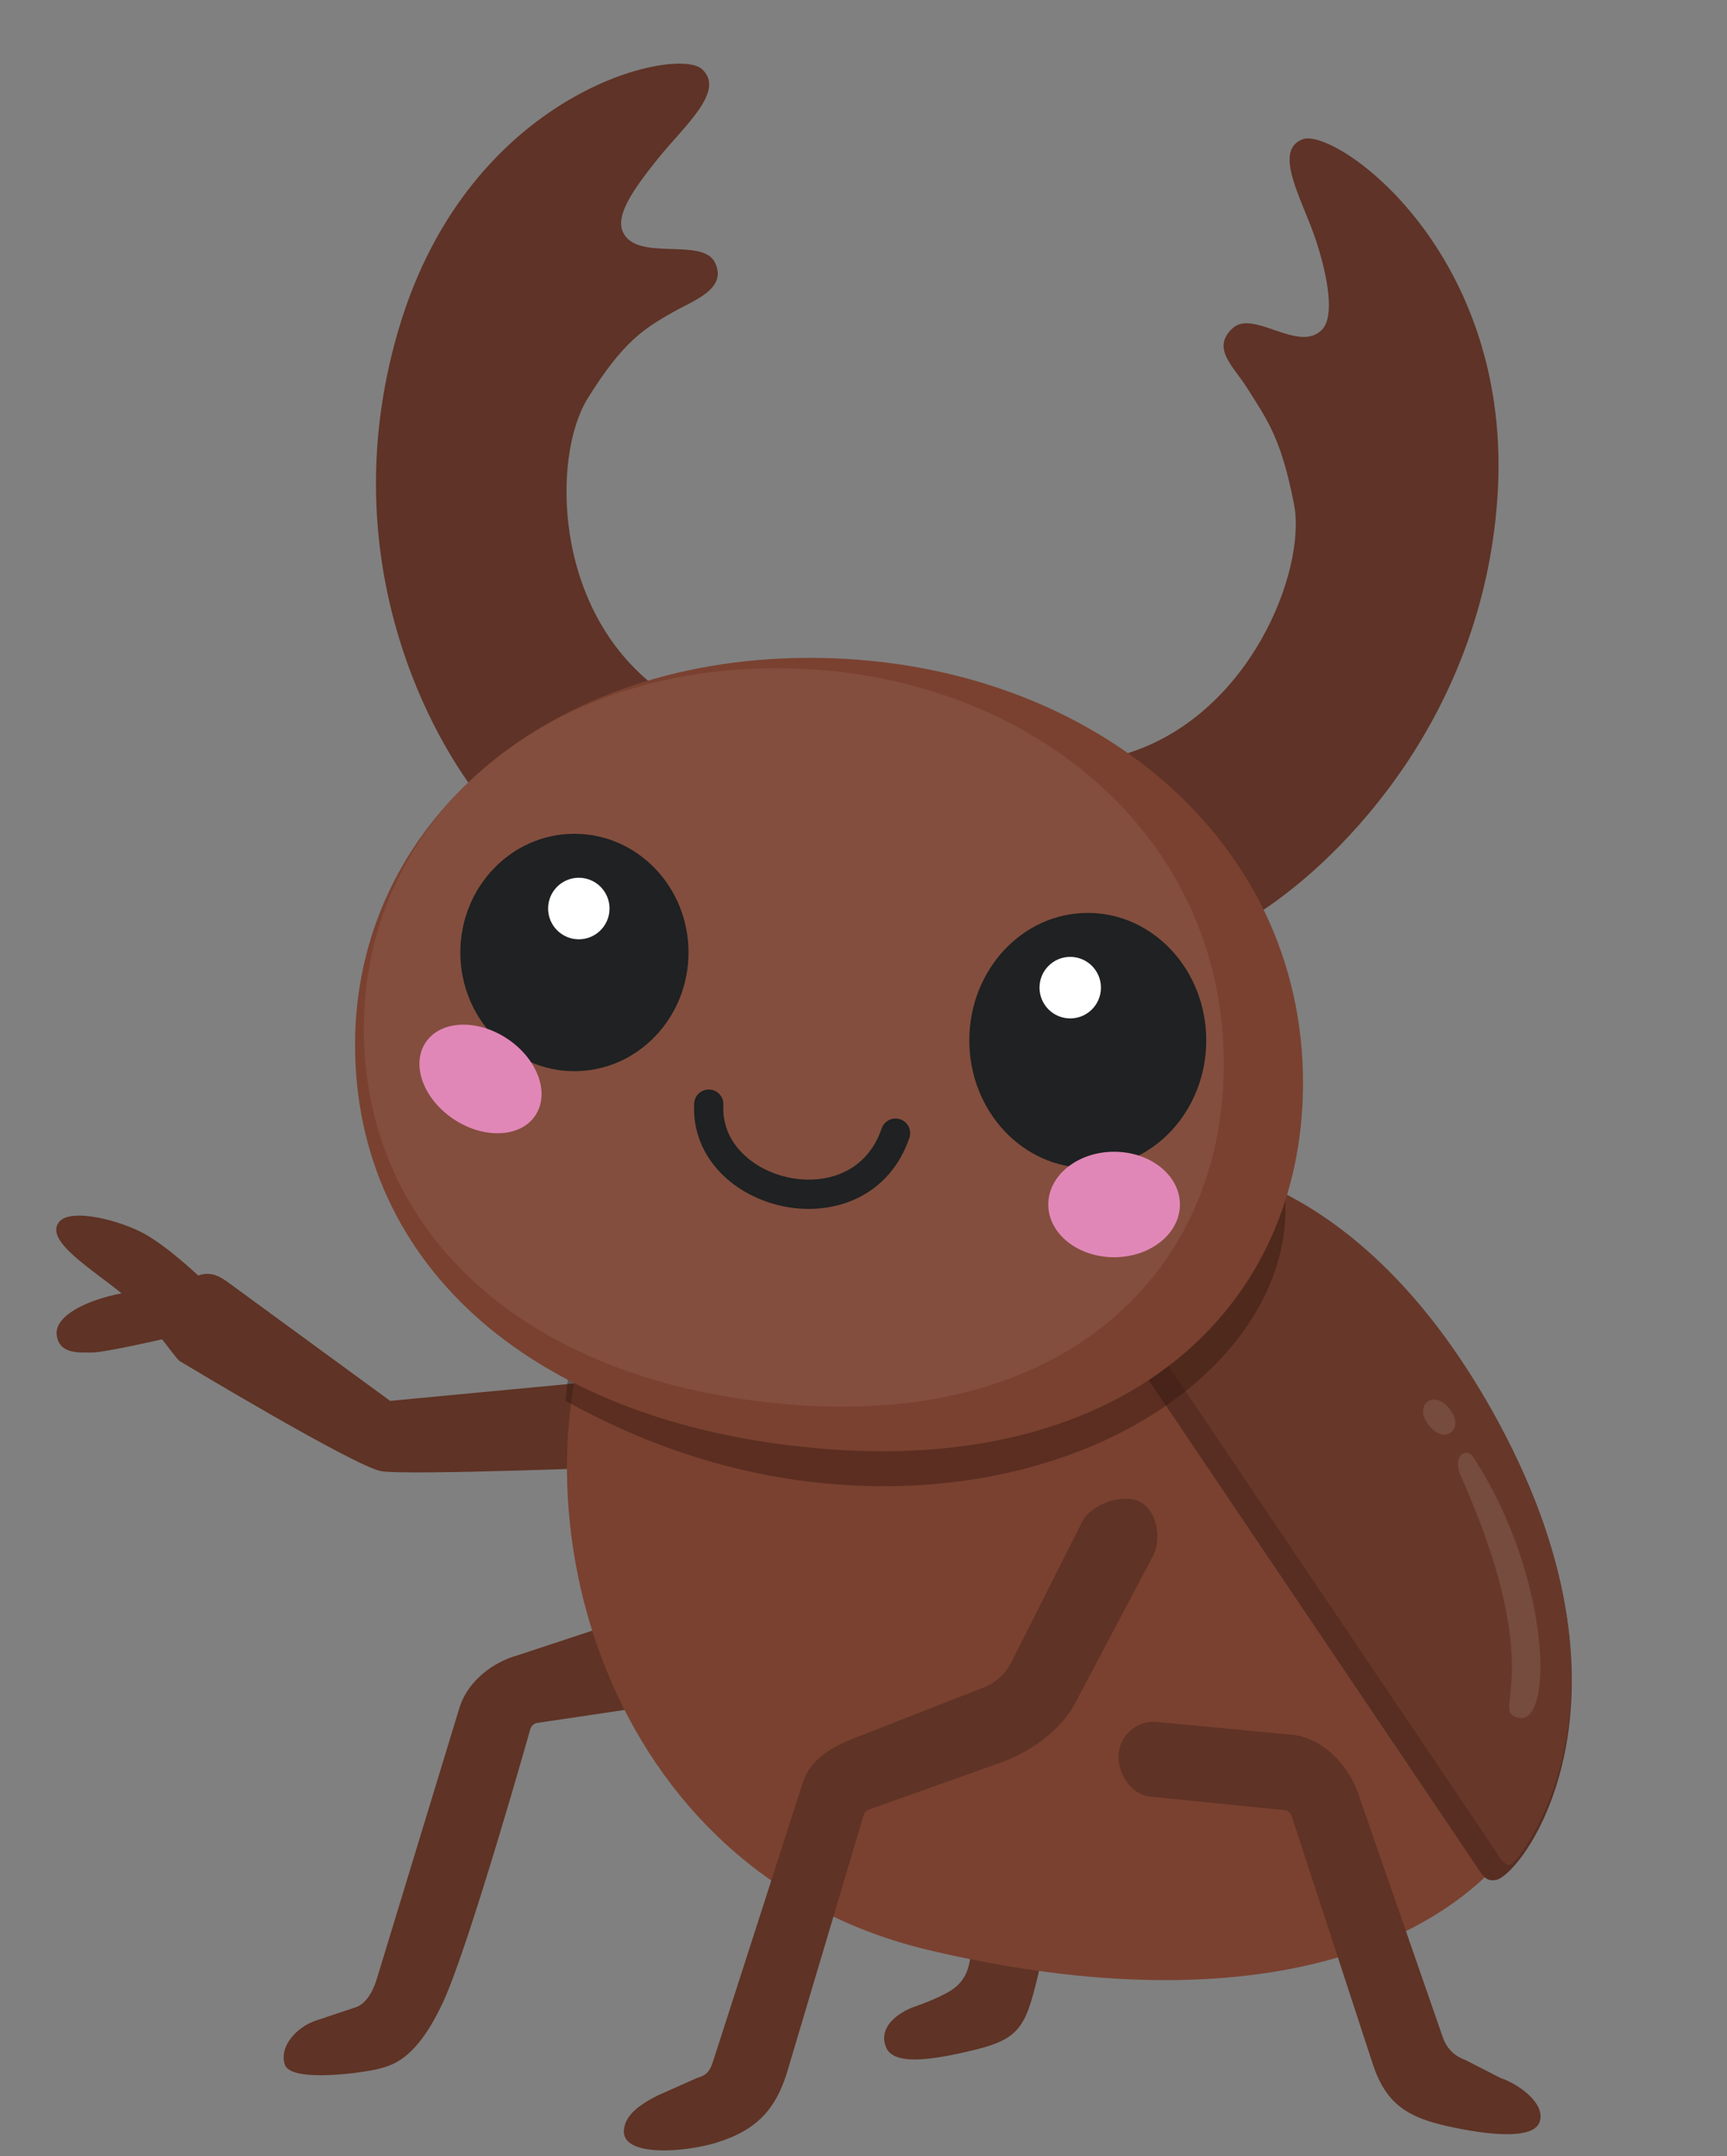 <?xml version="1.0" encoding="utf-8"?>
<svg xmlns="http://www.w3.org/2000/svg" fill="none" height="100%" overflow="visible" preserveAspectRatio="none" style="display: block;" viewBox="0 0 177 221" width="100%">
<rect x="0" y="0" width="177" height="221" fill="#808080" stroke="none"/>
<g id="Frame 36">
<g id="Group 81">
<g id="Group 147">
<g id="Group 79">
<path d="M65.169 165.65C67.086 165.127 69.466 166.836 69.989 168.757C70.512 170.677 69.334 174.224 67.417 174.748L54.981 176.593C54.724 176.664 54.513 176.844 54.402 177.083L54.361 177.188C54.361 177.188 48.081 199.441 45.425 205.164C42.769 210.887 40.437 211.605 38.863 212.02C37.29 212.434 29.823 213.494 29.195 211.605C28.566 209.717 30.458 207.729 32.342 207.1L36.389 205.748L36.591 205.674C37.582 205.276 38.245 203.994 38.573 202.968L47.1 174.991L47.182 174.748C48.067 172.251 50.526 170.339 53.087 169.639L65.169 165.65Z" fill="#5F3325" id="Vector 29 (Stroke)"/>
<path d="M99.863 197.84C100.231 195.969 102.004 194.696 103.909 194.973C105.875 195.259 107.238 197.087 106.953 199.057L106.585 201.6C105.191 207.55 104.741 208.902 99.935 210.079C95.128 211.256 91.543 211.649 90.801 209.803C90.059 207.957 91.656 206.492 93.499 205.748C93.499 205.748 96.197 204.847 97.546 203.946C98.895 203.045 99.28 201.836 99.464 200.565L99.832 198.023L99.863 197.84Z" fill="#5F3325" id="Vector 31 (Stroke)"/>
<path d="M64.271 150.332C66.254 150.225 67.969 147.621 67.862 145.633C67.756 143.646 65.805 141.215 63.821 141.321L39.987 143.574L23.349 131.409C22.338 130.656 21.411 130.326 20.311 130.729C20.311 130.729 17.239 127.805 14.806 126.453C12.373 125.102 7.102 123.682 5.985 125.328C4.683 127.246 9.409 130.058 12.462 132.556C8.959 133.212 5.575 134.839 5.812 136.816C6.049 138.792 8.06 138.618 9.409 138.618C10.757 138.618 16.604 137.266 16.604 137.266C16.818 137.475 18.145 139.34 18.416 139.495C18.416 139.495 36.391 150.332 39.089 150.782C41.786 151.233 64.271 150.332 64.271 150.332Z" fill="#5F3325" id="Vector 32 (Stroke)"/>
</g>
<path d="M158.253 184.122C151.033 199.441 129.024 207.842 95.298 199.891C61.572 191.941 52.118 154.387 61.572 132.312C72.147 107.616 91.743 103.869 119.131 115.642C146.561 124.652 165.473 168.804 158.253 184.122Z" fill="#7A4130" id="Ellipse 26"/>
<path d="M151.058 190.88L116.433 139.519L115.084 119.245C121.829 117.743 139.367 120.596 152.857 144.475C169.648 174.196 156.005 192.232 153.307 192.682C152.242 192.86 151.958 192.232 151.058 190.88Z" fill="#582E23" id="Vector 45"/>
<path d="M152.857 189.078L118.232 137.717L115.084 119.245C121.829 117.743 139.208 120.164 152.857 144.475C169.046 173.309 156.455 189.529 155.105 190.88C154.342 191.645 153.756 190.43 152.857 189.078Z" fill="#67382A" id="Vector 46"/>
<g id="Group 78">
<path d="M40.886 33.642C34.591 54.818 42.235 72.389 48.531 80.949L67.444 70.587C56.625 62.477 56.597 46.708 60.222 40.851C63.847 34.994 66.068 33.642 68.954 32.004C71.167 30.748 74.612 29.587 73.264 26.885C71.963 24.277 65.17 26.885 63.821 23.731C63.09 22.023 64.9 19.409 67.445 16.241C70.115 12.918 74.45 9.272 71.914 7.061C69.251 4.737 48.119 9.313 40.886 33.642Z" fill="#5F3327" id="Vector 43"/>
<path d="M85.854 152.143C112.512 154.136 132.621 139.069 131.722 122.849L130.823 121.948C127.825 130.809 113.825 149.251 89.002 146.728C64.18 144.205 59.023 140.12 58.424 139.069L57.974 143.574C65.509 147.772 74.911 151.324 85.854 152.143Z" fill="#2D130B" fill-opacity="0.4" id="Ellipse 30"/>
<path d="M153.46 51.17C151.884 73.208 137.932 87.784 129.024 93.564L115.084 77.345C128.065 73.587 133.948 58.426 132.621 51.664C131.295 44.901 129.923 43.104 127.779 39.704C126.42 37.549 124.111 35.694 126.326 33.642C128.462 31.663 133.125 36.254 135.499 33.781C136.784 32.442 136.134 28.495 134.87 24.632C133.543 20.577 130.369 15.441 133.521 14.269C136.831 13.038 155.271 25.849 153.46 51.17Z" fill="#5F3327" id="Vector 44"/>
<path d="M133.521 112.487C132.761 134.55 115.084 150.782 84.955 148.53C54.826 146.277 36.389 129.723 36.389 107.08C36.389 84.437 56.175 66.982 84.056 67.433C111.936 67.883 134.42 86.356 133.521 112.487Z" fill="#7A4130" id="Ellipse 27"/>
<path d="M125.403 110.428C124.714 130.965 108.677 146.075 81.346 143.978C54.014 141.881 37.289 126.472 37.289 105.395C37.289 84.318 55.238 68.07 80.53 68.49C105.822 68.909 126.219 86.104 125.403 110.428Z" fill="white" fill-opacity="0.07" id="Ellipse 31"/>
<g id="Group 76">
<ellipse cx="58.873" cy="97.619" fill="#1F2122" id="Ellipse 28" rx="11.692" ry="12.165"/>
<ellipse cx="59.323" cy="93.114" fill="white" id="Ellipse 29" rx="3.148" ry="3.154"/>
</g>
<g id="Group 77">
<ellipse cx="111.486" cy="106.63" fill="#1F2122" id="Ellipse 28_2" rx="12.141" ry="13.066"/>
<ellipse cx="109.687" cy="101.223" fill="white" id="Ellipse 29_2" rx="3.148" ry="3.154"/>
</g>
<ellipse cx="6.749" cy="4.953" fill="#E187B7" id="Ellipse 28_3" rx="6.749" ry="4.953" transform="matrix(0.835 0.551 -0.549 0.836 46.329 102.723)"/>
<ellipse cx="114.184" cy="123.448" fill="#E187B7" id="Ellipse 29_3" rx="6.745" ry="5.406"/>
<path d="M72.64 113.163C72.141 122.724 88.193 126.663 91.782 116.136" id="Vector 3" stroke="#1F2122" stroke-linecap="round" stroke-width="3"/>
</g>
<g id="Group 80">
<path d="M111.036 155.738C112.022 154.107 115.187 153.022 116.882 153.936C118.576 154.851 119.047 157.62 118.231 159.343L118.147 159.508L110.137 174.661C108.72 177.298 105.726 179.429 102.942 180.518L89.043 185.46C88.825 185.546 88.649 185.713 88.552 185.925L88.516 186.018L80.6 212.613C79.493 215.986 77.76 218.267 73.424 219.6C70.115 220.616 63.82 221.067 63.938 218.379C64.008 216.787 65.618 215.66 67.417 214.759L71.464 212.957L71.683 212.892C72.759 212.534 72.906 211.792 73.263 210.704L82.257 182.771L82.41 182.345C83.231 180.244 85.31 179.016 87.421 178.191L100.801 172.958C101.995 172.492 102.984 171.616 103.591 170.486L110.945 155.9L111.036 155.738Z" fill="#5F3325" id="Vector 28 (Stroke)"/>
<path d="M118.714 176.496C116.745 176.229 114.933 177.612 114.667 179.584C114.401 181.557 115.814 183.856 117.782 184.122L131.651 185.522C131.945 185.561 132.197 185.743 132.33 186.003L132.38 186.118L140.716 211.605C142.065 215.66 144.313 217.012 148.36 217.913C152.407 218.814 157.176 219.351 157.804 217.462C158.432 215.574 155.641 213.586 153.756 212.957L150.158 211.11L149.962 211.038C148.997 210.652 148.242 209.864 147.898 208.874L139.176 183.75L139.077 183.482C138.015 180.736 135.55 178.211 132.622 177.815L118.714 176.496Z" fill="#5F3325" id="Vector 30 (Stroke)"/>
</g>
<g id="Group 70">
<path d="M150.904 149.204C159.345 162.019 159.333 178.421 155.037 175.81C153.475 174.86 158.129 170.239 149.767 151.357C148.808 149.296 150.13 148.355 150.904 149.204Z" fill="white" id="Vector" opacity="0.1"/>
<path d="M148.57 144.396C150.219 146.457 148.049 148.164 146.44 146.072C144.792 144.011 146.962 142.303 148.57 144.396Z" fill="white" id="Vector_2" opacity="0.1"/>
</g>
</g>
</g>
</g>
</svg>